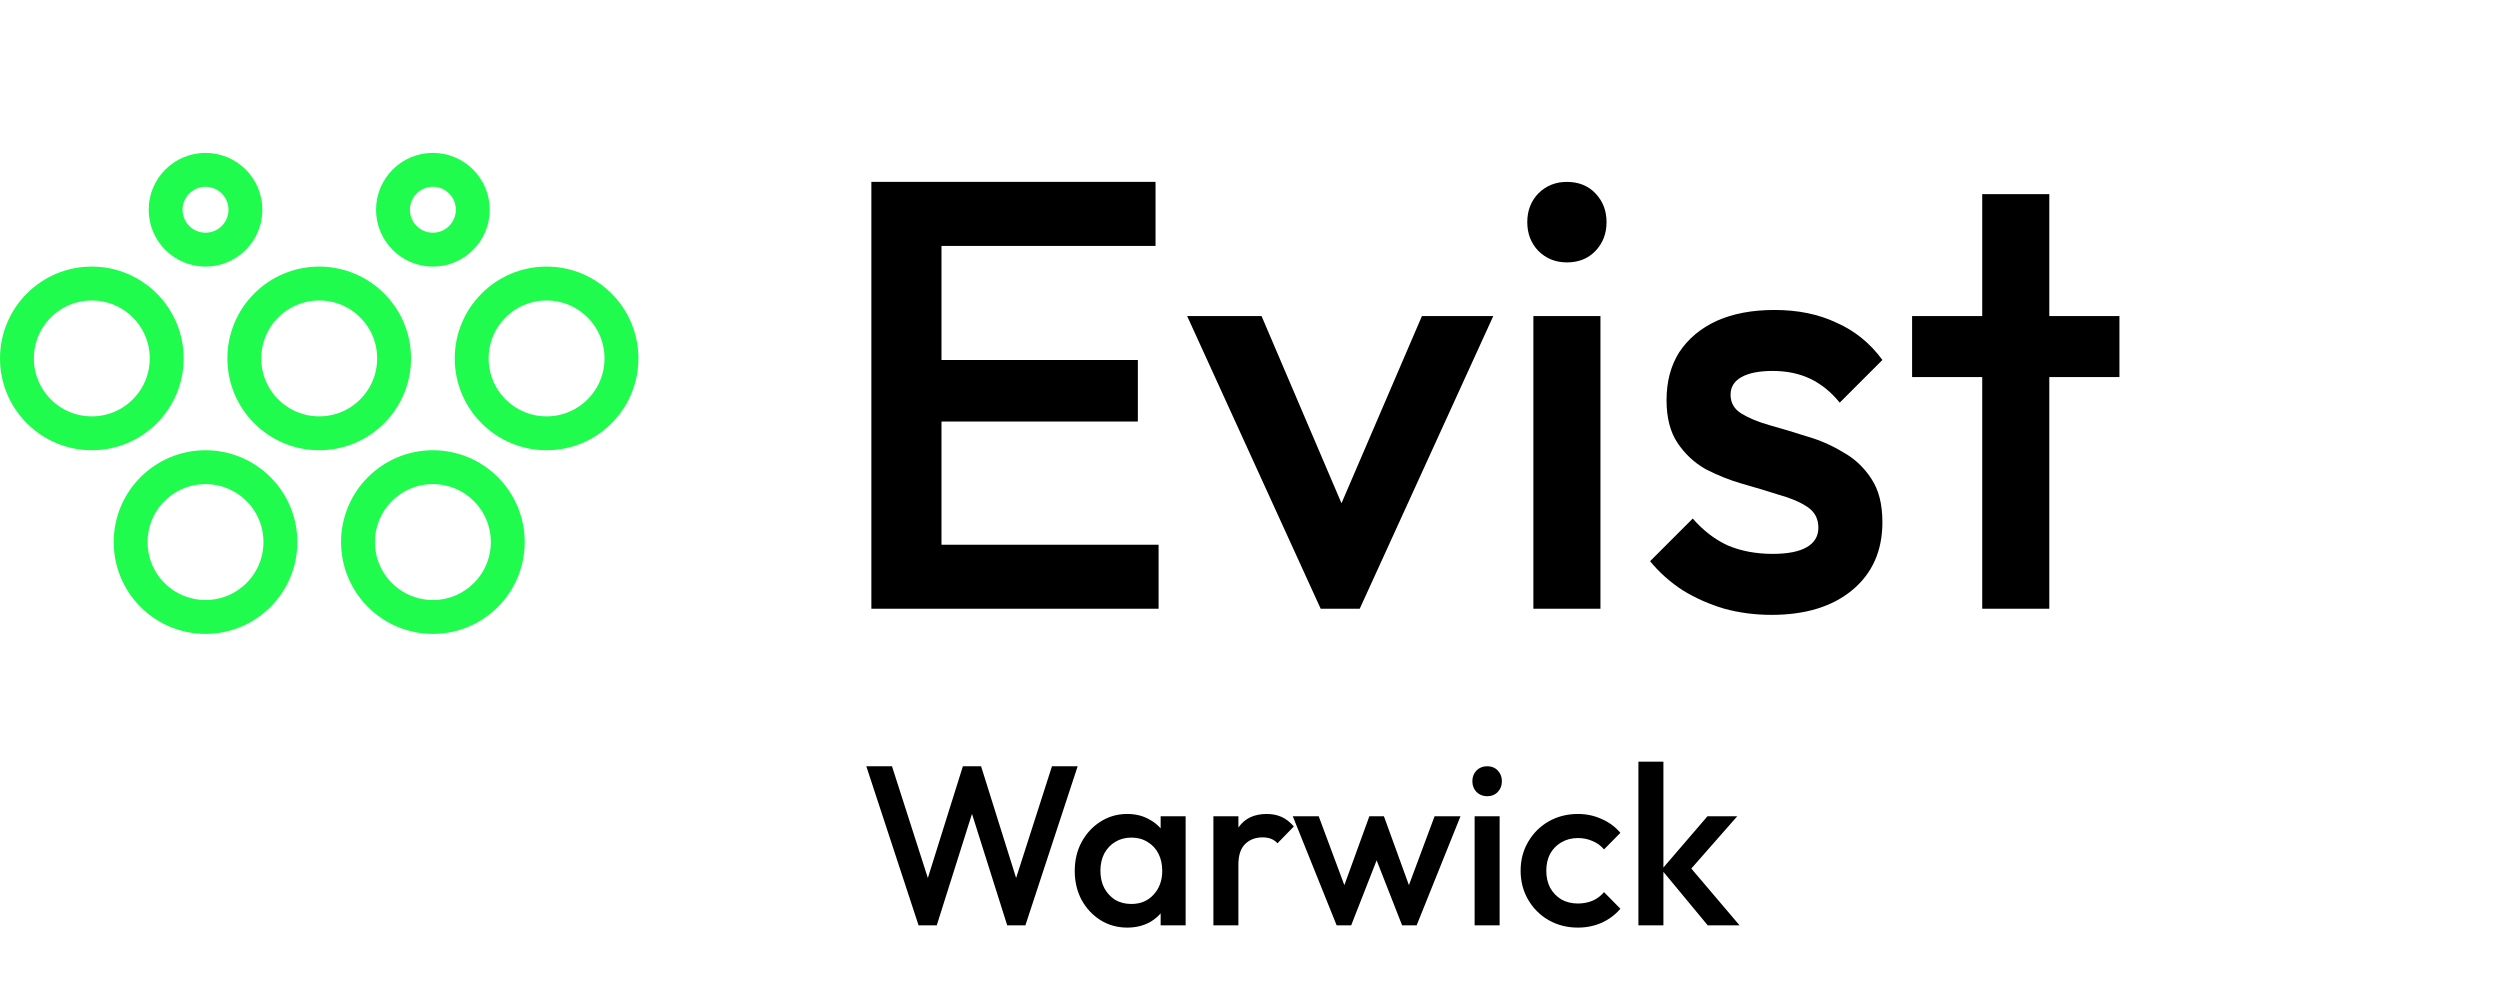 <svg xmlns="http://www.w3.org/2000/svg" width="154" height="62" viewBox="0 0 154 62" fill="none"><g clip-path="url(#clip0_223_34)"><circle cx="19.663" cy="22.078" r="4.613" stroke="#1FFC4D" stroke-width="2.087"></circle><circle cx="12.66" cy="12.92" r="2.458" stroke="#1FFC4D" stroke-width="2.087"></circle><circle cx="26.666" cy="12.92" r="2.458" stroke="#1FFC4D" stroke-width="2.087"></circle><circle cx="33.669" cy="22.078" r="4.613" stroke="#1FFC4D" stroke-width="2.087"></circle><circle cx="5.656" cy="22.078" r="4.613" stroke="#1FFC4D" stroke-width="2.087"></circle><circle cx="12.66" cy="33.391" r="4.613" stroke="#1FFC4D" stroke-width="2.087"></circle><circle cx="26.666" cy="33.391" r="4.613" stroke="#1FFC4D" stroke-width="2.087"></circle><path d="M56.584 57L53.364 47.2H54.946L57.368 54.746H56.948L59.314 47.2H60.434L62.8 54.746H62.38L64.802 47.2H66.384L63.164 57H62.044L59.664 49.468H60.084L57.704 57H56.584ZM69.438 57.14C68.831 57.14 68.28 56.986 67.785 56.678C67.3 56.37 66.913 55.955 66.624 55.432C66.344 54.9 66.204 54.307 66.204 53.654C66.204 52.991 66.344 52.399 66.624 51.876C66.913 51.344 67.3 50.924 67.785 50.616C68.28 50.299 68.831 50.14 69.438 50.14C69.951 50.14 70.403 50.252 70.796 50.476C71.197 50.691 71.514 50.989 71.748 51.372C71.981 51.755 72.097 52.189 72.097 52.674V54.606C72.097 55.091 71.981 55.525 71.748 55.908C71.523 56.291 71.211 56.594 70.809 56.818C70.408 57.033 69.951 57.14 69.438 57.14ZM69.689 55.684C70.259 55.684 70.716 55.493 71.061 55.11C71.416 54.727 71.594 54.237 71.594 53.64C71.594 53.239 71.514 52.884 71.356 52.576C71.197 52.268 70.973 52.03 70.683 51.862C70.403 51.685 70.072 51.596 69.689 51.596C69.316 51.596 68.985 51.685 68.695 51.862C68.415 52.03 68.192 52.268 68.023 52.576C67.865 52.884 67.785 53.239 67.785 53.64C67.785 54.041 67.865 54.396 68.023 54.704C68.192 55.012 68.415 55.255 68.695 55.432C68.985 55.6 69.316 55.684 69.689 55.684ZM71.496 57V55.194L71.761 53.556L71.496 51.932V50.28H73.035V57H71.496ZM74.745 57V50.28H76.285V57H74.745ZM76.285 53.262L75.753 52.996C75.753 52.147 75.939 51.461 76.313 50.938C76.695 50.406 77.269 50.14 78.035 50.14C78.371 50.14 78.674 50.201 78.945 50.322C79.215 50.443 79.467 50.639 79.701 50.91L78.693 51.946C78.571 51.815 78.436 51.722 78.287 51.666C78.137 51.61 77.965 51.582 77.769 51.582C77.339 51.582 76.985 51.717 76.705 51.988C76.425 52.259 76.285 52.683 76.285 53.262ZM82.337 57L79.635 50.28H81.231L83.051 55.166L82.575 55.18L84.353 50.28H85.249L87.027 55.18L86.551 55.166L88.371 50.28H89.967L87.265 57H86.369L84.549 52.352H85.053L83.233 57H82.337ZM90.837 57V50.28H92.377V57H90.837ZM91.607 49.048C91.345 49.048 91.126 48.959 90.949 48.782C90.781 48.605 90.697 48.385 90.697 48.124C90.697 47.863 90.781 47.643 90.949 47.466C91.126 47.289 91.345 47.2 91.607 47.2C91.877 47.2 92.097 47.289 92.265 47.466C92.433 47.643 92.517 47.863 92.517 48.124C92.517 48.385 92.433 48.605 92.265 48.782C92.097 48.959 91.877 49.048 91.607 49.048ZM97.198 57.14C96.535 57.14 95.933 56.986 95.392 56.678C94.86 56.37 94.44 55.95 94.132 55.418C93.824 54.886 93.67 54.293 93.67 53.64C93.67 52.977 93.824 52.385 94.132 51.862C94.44 51.33 94.86 50.91 95.392 50.602C95.933 50.294 96.535 50.14 97.198 50.14C97.721 50.14 98.206 50.243 98.654 50.448C99.111 50.644 99.499 50.929 99.816 51.302L98.808 52.324C98.612 52.091 98.374 51.918 98.094 51.806C97.823 51.685 97.525 51.624 97.198 51.624C96.815 51.624 96.475 51.713 96.176 51.89C95.887 52.058 95.658 52.291 95.49 52.59C95.331 52.889 95.252 53.239 95.252 53.64C95.252 54.032 95.331 54.382 95.49 54.69C95.658 54.989 95.887 55.227 96.176 55.404C96.475 55.572 96.815 55.656 97.198 55.656C97.525 55.656 97.823 55.6 98.094 55.488C98.374 55.367 98.612 55.189 98.808 54.956L99.816 55.978C99.499 56.351 99.111 56.641 98.654 56.846C98.206 57.042 97.721 57.14 97.198 57.14ZM105.196 57L102.354 53.57L105.182 50.28H107.016L103.768 53.976L103.838 53.094L107.156 57H105.196ZM100.926 57V46.92H102.466V57H100.926Z" fill="black"></path><path d="M53.676 37.5V11.205H57.996V37.5H53.676ZM56.644 37.5V33.556H71.369V37.5H56.644ZM56.644 25.968V22.174H70.092V25.968H56.644ZM56.644 15.149V11.205H71.181V15.149H56.644ZM81.355 37.5L73.128 19.469H77.711L83.984 34.157H81.28L87.591 19.469H91.986L83.759 37.5H81.355ZM94.456 37.5V19.469H98.588V37.5H94.456ZM96.522 16.164C95.821 16.164 95.232 15.926 94.756 15.45C94.306 14.974 94.08 14.386 94.08 13.684C94.08 12.983 94.306 12.395 94.756 11.919C95.232 11.443 95.821 11.205 96.522 11.205C97.248 11.205 97.837 11.443 98.287 11.919C98.738 12.395 98.963 12.983 98.963 13.684C98.963 14.386 98.738 14.974 98.287 15.45C97.837 15.926 97.248 16.164 96.522 16.164ZM109.12 37.876C108.118 37.876 107.154 37.75 106.227 37.5C105.301 37.224 104.449 36.849 103.673 36.373C102.897 35.872 102.221 35.271 101.645 34.57L104.274 31.941C104.9 32.667 105.614 33.218 106.415 33.593C107.242 33.944 108.168 34.119 109.195 34.119C110.122 34.119 110.823 33.981 111.299 33.706C111.774 33.431 112.012 33.03 112.012 32.504C112.012 31.953 111.787 31.527 111.336 31.227C110.885 30.926 110.297 30.676 109.571 30.476C108.869 30.25 108.118 30.025 107.317 29.799C106.54 29.574 105.789 29.273 105.063 28.898C104.362 28.497 103.786 27.959 103.335 27.283C102.884 26.607 102.659 25.73 102.659 24.653C102.659 23.501 102.922 22.512 103.448 21.686C103.999 20.859 104.762 20.221 105.739 19.77C106.741 19.319 107.93 19.094 109.308 19.094C110.76 19.094 112.037 19.357 113.139 19.883C114.266 20.383 115.205 21.147 115.956 22.174L113.327 24.803C112.801 24.152 112.2 23.664 111.524 23.338C110.848 23.013 110.071 22.85 109.195 22.85C108.369 22.85 107.73 22.975 107.279 23.226C106.828 23.476 106.603 23.839 106.603 24.315C106.603 24.816 106.828 25.204 107.279 25.48C107.73 25.755 108.306 25.993 109.007 26.193C109.733 26.394 110.485 26.619 111.261 26.869C112.062 27.095 112.814 27.42 113.515 27.846C114.241 28.247 114.83 28.798 115.28 29.499C115.731 30.175 115.956 31.064 115.956 32.166C115.956 33.919 115.343 35.309 114.116 36.336C112.889 37.362 111.223 37.876 109.12 37.876ZM122.105 37.5V11.957H126.237V37.5H122.105ZM117.785 23.226V19.469H130.557V23.226H117.785Z" fill="black"></path></g><defs><clipPath id="clip0_223_34"><rect width="154" height="62" fill="white"></rect></clipPath></defs></svg>